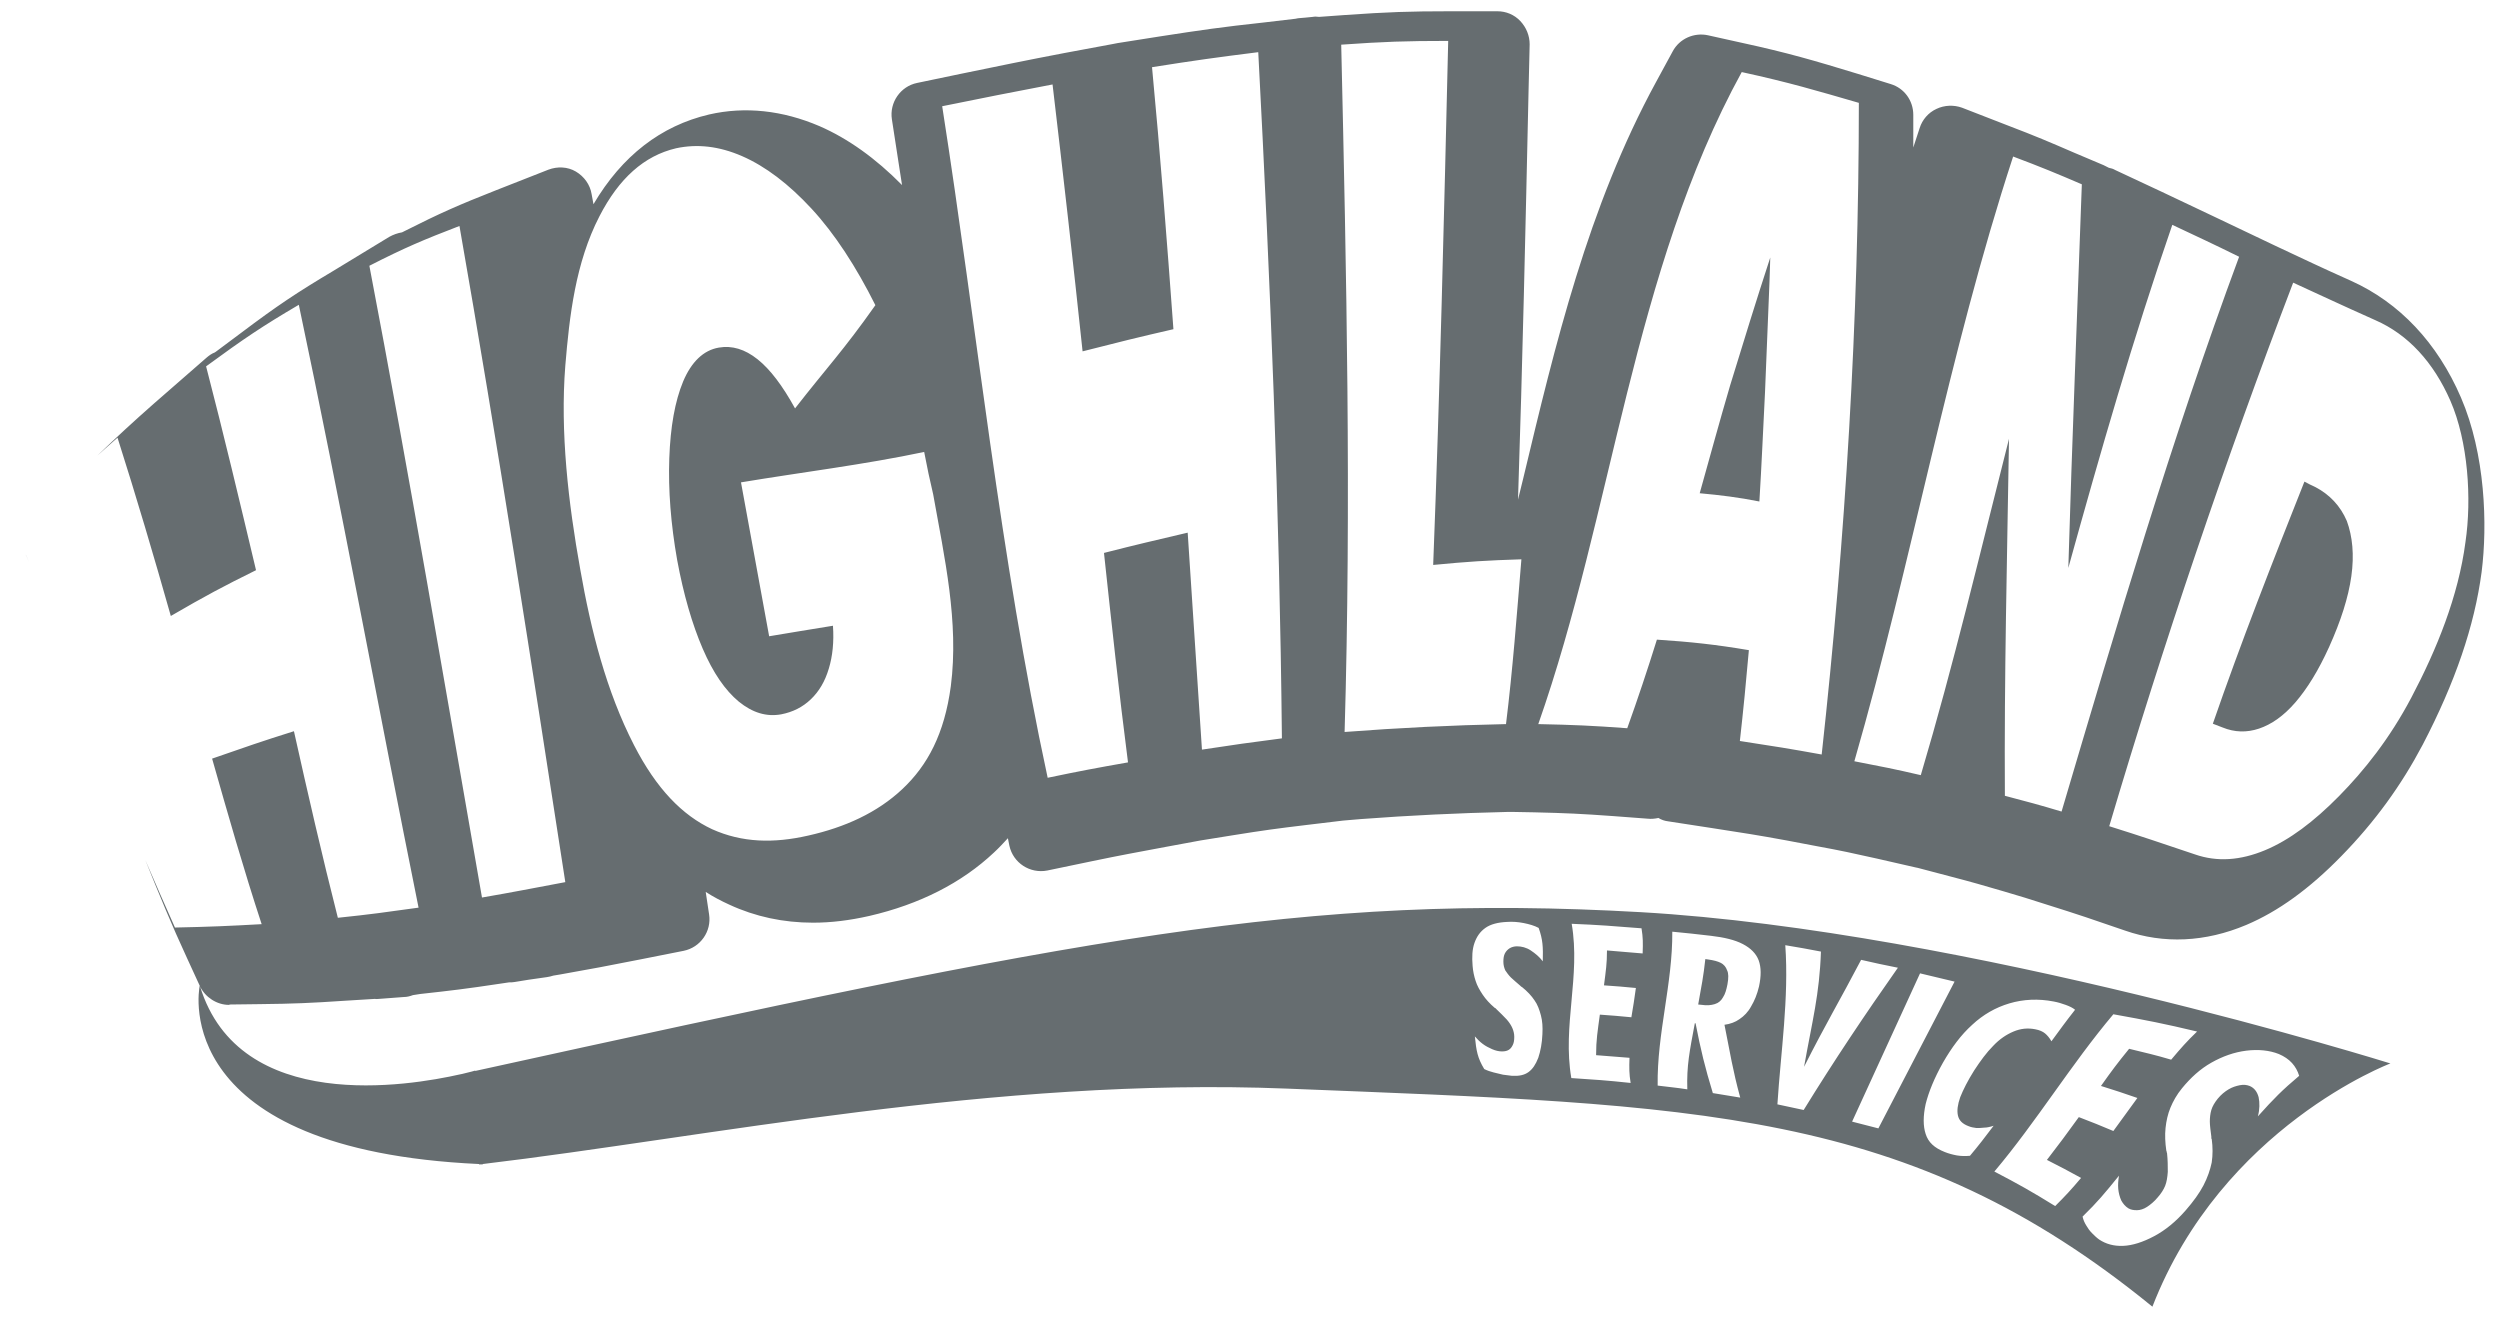 <?xml version="1.0" encoding="utf-8"?>
<!-- Generator: Adobe Illustrator 26.4.1, SVG Export Plug-In . SVG Version: 6.00 Build 0)  -->
<svg version="1.1" id="Layer_1" xmlns="http://www.w3.org/2000/svg" xmlns:xlink="http://www.w3.org/1999/xlink" x="0px" y="0px"
	 viewBox="0 0 666 351" style="enable-background:new 0 0 666 351;" xml:space="preserve">
<style type="text/css">
	.st0{fill:#666D70;}
</style>
<g>
	<path class="st0" d="M452.8,131.4c5.5,0.5,10.4,1.1,15.9,2.2c0.6-9.7,1-19.4,1.5-29.1c0.4-10.2,0.8-20.1,1.2-29.6
		c0.1-2.1,0.1-4.2,0.2-6.3c-3.7,11.3-7.2,22.7-10.7,34.1C458.1,112.2,455.5,121.8,452.8,131.4z"/>
	<path class="st0" d="M6.9,147.8c0,0.1,0,0.1,0.1,0.2l0.8,1.9C7.5,149.2,7.2,148.5,6.9,147.8z"/>
	<path class="st0" d="M456.8,267.5c1-0.3,1.7-0.9,2.2-1.8c0.6-0.9,0.9-2,1.2-3.5c0.3-1.7,0.3-2.9-0.1-3.7c-0.3-0.9-0.9-1.6-1.7-2
		c-0.8-0.4-1.9-0.7-3.4-0.9c-0.3,0-0.4-0.1-0.7-0.1c-0.5,4.6-1,7.1-1.9,12.1c0.4,0,0.6,0.1,1,0.1
		C454.7,267.9,455.8,267.8,456.8,267.5z"/>
	<path class="st0" d="M616.7,129.7c-1.1-0.5-1.7-0.8-2.8-1.4c-8.5,21.4-16.9,42.8-24.4,64.5c1,0.4,1.5,0.6,2.6,1
		c3.2,1.3,6.4,1.4,9.7,0.3c3.3-1.1,6.6-3.4,9.7-7c3.1-3.6,6.1-8.4,9-14.8c3.1-6.9,5.1-13.1,5.9-18.8s0.3-10.6-1.2-14.7
		C623.5,134.8,620.6,131.7,616.7,129.7z"/>
	<path class="st0" d="M655.6,105.9c-6.3-14.6-16.4-25.3-29.3-31.1c-8.5-3.8-12.4-5.7-20.1-9.3l-16.8-8c-4.8-2.3-8-3.8-13.5-6.4
		l-12.4-5.8c-0.5-0.3-1.1-0.5-1.7-0.6c-0.5-0.2-0.9-0.5-1.4-0.7l-7.8-3.3c-6.7-2.9-10.2-4.4-17.8-7.3l-12.1-4.7
		c-2.2-0.8-4.7-0.7-6.8,0.3c-2.2,1-3.8,2.9-4.5,5.1l-1.7,5.2v-8.7c0-3.8-2.4-7.1-6-8.2l-8.7-2.7c-11.8-3.6-18.6-5.6-31-8.3l-9-2
		c-3.7-0.8-7.6,0.9-9.4,4.3l-4.4,8.1c-18.2,33.4-26.9,70.1-35.4,105.6c-0.5,1.9-0.9,3.8-1.4,5.7c1.2-36.3,2-72.1,2.8-108.6l0.3-12.7
		c0-2.3-0.9-4.5-2.5-6.2S401.2,3,398.9,3h-12.6c-10.8,0-16.6,0.2-28,1l-6.9,0.5c-0.6-0.1-1.2-0.1-1.7,0l-2,0.2l-1.2,0.1
		c-0.5,0-0.9,0.1-1.4,0.2l-8.5,1C325.5,7.2,320,8,309,9.7l-11.4,1.8c-0.1,0-0.3,0.1-0.5,0.1s-0.3,0.1-0.5,0.1l-12.9,2.4
		c-11,2.1-16.7,3.3-27.9,5.6l-11.5,2.4c-4.4,0.9-7.4,5.2-6.7,9.7l1.8,11.7c0.3,2,0.6,3.9,0.9,5.8c-7-7.1-14.4-12.4-22-15.7
		c-9.8-4.2-19.8-5.3-29.4-3.1c-12.8,3-23.2,11-30.8,23.9l-0.5-2.7c-0.4-2.5-2-4.7-4.2-6s-4.9-1.4-7.3-0.5l-14,5.5
		c-9.9,3.9-14.9,6.1-24.2,10.8l-0.8,0.4c-1.2,0.2-2.3,0.6-3.4,1.2l-14.8,9c-9.9,5.9-15,9.3-24.7,16.6l-6.7,5
		c-0.1,0.1-0.2,0.1-0.3,0.2c-0.8,0.3-1.5,0.8-2.2,1.4l-14.1,12.3c-5,4.4-10,9-15,13.8c1.8-1.6,3.6-3.2,5.4-4.8
		c5,15.7,9.7,31.6,14.2,47.5c9.3-5.4,13.8-7.8,22.7-12.2c-4.3-18.1-8.6-36.2-13.3-54.3c10.1-7.4,15-10.7,24.7-16.4
		c11.3,53.4,21.1,107.1,31.9,160.6c-8.6,1.2-12.8,1.8-21.5,2.7c-4.2-16.5-8-33.1-11.7-49.7c-8.6,2.7-12.9,4.2-21.8,7.3
		c4.2,14.8,8.4,29.5,13.2,44.1c-9,0.5-13.6,0.7-23.1,0.9c-2.7-6-5.3-12-7.9-18c3.5,8.7,7.1,17.5,11.1,26.1l3.4,7.4
		c-0.4,1.8-7.5,43.7,74.4,47.5c0,0,0,0,0,0.1c0.1,0,0.2,0,0.3,0c0.2,0,0.5,0,0.7,0v-0.1C188.2,303,265,286.9,342.7,290
		c109.8,4.4,165.6,5,230.7,58.1c18.6-47.9,63.4-64.8,63.4-64.8S523.9,248,437.1,243c-89.3-5.1-149.5,6.9-310.5,42.3v-0.1
		c0,0-1.3,0.4-3.5,0.9c-0.2,0-0.3,0.1-0.5,0.1l0,0c-13.7,3.1-58.8,10.7-69.3-23.4c1.4,2.9,4.5,4.9,7.7,4.9c0,0,0.1,0,0.2-0.1l8-0.1
		c9.1-0.1,13.7-0.3,22.6-0.9l8.1-0.5c0.3,0.1,0.7,0,1.1,0l6.6-0.5c0.8,0,1.6-0.2,2.4-0.5l1.9-0.3c8.2-0.9,12.4-1.4,21-2.7l2.7-0.4
		c0.5,0,1,0,1.5-0.1l3.7-0.6l4.9-0.7c0.6-0.1,1.1-0.2,1.7-0.4l1.8-0.3c8.5-1.5,12.7-2.3,21.3-4l11.6-2.3c4.5-0.9,7.5-5.2,6.8-9.7
		l-0.9-6c2,1.3,4.1,2.4,6.3,3.4c6.9,3.2,14.4,4.8,22.3,4.8c4.8,0,9.7-0.6,15-1.8c13.4-3.1,24.6-8.8,33.2-16.9
		c1.3-1.2,2.5-2.5,3.7-3.8l0.4,2c1,4.6,5.5,7.5,10.1,6.6l12-2.5c7.7-1.6,11.6-2.3,19.6-3.8l9.2-1.7l8.7-1.4
		c8.1-1.3,11.8-1.8,19.3-2.7l10-1.2l4.7-0.4c13.3-1,26-1.6,39-1.9h1.8l5.4,0.1c8.6,0.2,12.7,0.4,21,1l9.3,0.7c0.9,0.1,1.9,0,2.8-0.2
		c0.8,0.5,1.7,0.8,2.6,0.9l11.7,1.8c8.4,1.3,12.3,1.9,19.9,3.3l7.9,1.5c6.6,1.2,9.7,1.9,16,3.3l10.5,2.4c0.2,0,0.3,0.1,0.5,0.1
		l9.1,2.4c5.4,1.4,8.1,2.2,13.6,3.8l5.7,1.7l6,1.9c8.3,2.6,12.4,4,20.8,6.9c10.3,3.6,21.4,3.1,32.3-1.5c8.5-3.6,16.8-9.6,25.3-18.3
		c9-9.2,16-18.9,21.7-29.7c8.7-16.7,13.8-31.7,15.7-46C662.7,139.8,662.1,121,655.6,105.9z M598.4,279.9c3.2-0.4,6.2-0.1,8.7,0.9
		c1.4,0.6,2.6,1.4,3.5,2.4s1.5,2.1,1.9,3.4c-4.5,3.8-6.7,6-11,10.8c0.5-1.9,0.5-3.6,0.2-5.1c-0.4-1.5-1.2-2.5-2.4-3
		c-0.8-0.3-1.6-0.4-2.6-0.2s-2,0.5-3,1.1s-2,1.4-2.9,2.5c-0.8,1-1.4,2-1.7,3s-0.4,2.1-0.4,3.1s0.2,2.4,0.4,4c0,0.2,0,0.3,0,0.4
		s0,0.2,0.1,0.2c0.3,2.2,0.3,4.3,0,6.3c-0.4,1.9-1.1,4-2.2,6.1c-1.1,2.1-2.7,4.3-4.7,6.6c-2.6,3-5.4,5.3-8.4,6.9s-5.8,2.5-8.3,2.6
		s-4.6-0.5-6.4-1.7c-0.7-0.5-1.3-1.1-1.9-1.7c-0.6-0.6-1.1-1.3-1.5-2c-0.5-0.8-0.8-1.5-1-2.4c4-3.9,5.9-6.2,9.7-10.9
		c-0.2,1.2-0.3,2.4-0.2,3.5s0.4,2.2,0.8,3.1c0.5,0.9,1.1,1.6,1.9,2.1c0.7,0.4,1.4,0.5,2.3,0.5c0.8,0,1.8-0.3,2.7-0.9
		s1.9-1.4,2.8-2.5c0.9-1,1.6-2.1,2-3.1s0.6-2.3,0.7-3.7c0-1.5,0-3.1-0.2-5c-0.1-0.2-0.1-0.3-0.1-0.4s-0.1-0.2-0.1-0.3
		c-0.3-2.1-0.4-4.1-0.2-6s0.6-3.7,1.3-5.4c0.7-1.7,1.7-3.5,3.1-5.2c2.3-2.8,4.8-5.1,7.8-6.8S595.2,280.3,598.4,279.9z M585.3,274.8
		c-2.8,2.7-4.2,4.3-6.9,7.5c-4.4-1.3-6.7-1.8-11.2-2.9c-3.1,3.8-4.6,5.8-7.5,9.9c3.9,1.2,5.9,1.9,9.7,3.2c-2.6,3.5-3.8,5.3-6.4,8.8
		c-3.6-1.5-5.5-2.3-9.2-3.7c-3.4,4.7-5.1,7-8.5,11.4c3.7,1.9,5.5,2.8,9.1,4.8c-2.7,3.2-4.1,4.7-6.9,7.5c-6.3-3.9-9.7-5.8-16.2-9.2
		c11.3-13.4,20.4-28.5,31.7-41.9C571.9,271.8,576.5,272.7,585.3,274.8z M525.4,273c2.9-2.7,6.2-4.6,9.9-5.7s7.7-1.3,11.8-0.5
		c1.1,0.2,2.1,0.5,3.2,0.9c1.1,0.4,1.9,0.8,2.5,1.3c-2.6,3.3-3.8,5-6.3,8.4c-0.5-0.9-1.1-1.6-1.7-2.1s-1.5-0.9-2.6-1.1
		c-2-0.4-3.9-0.2-5.8,0.6s-3.7,2-5.4,3.8c-1.8,1.8-3.4,4-5.1,6.6c-1.7,2.7-2.9,5.1-3.7,7.1c-0.7,2-0.9,3.6-0.6,4.9s1.2,2.2,2.8,2.8
		c0.7,0.3,1.4,0.4,2.1,0.5c0.7,0,1.4,0,2.1-0.1c0.7,0,1.6-0.2,2.5-0.5c-2.5,3.3-3.7,4.9-6.3,8c-1.2,0.1-2.3,0.1-3.5-0.1
		c-1.1-0.2-2.2-0.5-3.2-0.9c-2.8-1.1-4.4-2.6-5.1-4.8c-0.7-2.1-0.7-4.8,0-8c0.8-3.2,2.3-6.9,4.6-11
		C519.9,279.1,522.4,275.7,525.4,273z M520.7,261.5c-6.8,13-13.5,26.1-20.3,39.1c-2.8-0.7-4.2-1.1-7-1.8c6-13.2,12.1-26.3,18.1-39.5
		C515.2,260.2,517,260.6,520.7,261.5z M475.6,251.8c3.8,0.6,5.7,1,9.5,1.7c-0.4,11.5-2.3,18.4-4.5,30.7c5.8-11.5,9.6-17.8,15.2-28.5
		c3.9,0.9,5.8,1.3,9.8,2.1c-8.8,12.5-17.1,24.9-25.1,37.9c-2.8-0.6-4.2-0.9-7-1.5C474.4,280.2,476.6,265.9,475.6,251.8z
		 M445.5,248.2c4.1,0.4,6.1,0.6,10.3,1.1c3.5,0.4,6.4,1.1,8.5,2.2c2.1,1.1,3.5,2.5,4.2,4.3c0.7,1.9,0.7,4.2,0.1,7
		c-0.5,2.1-1.2,3.8-2.1,5.3c-0.8,1.5-1.9,2.6-3.1,3.4c-1.1,0.8-2.5,1.3-4,1.5c1.5,7.5,2.2,12.1,4.2,19.4c-3-0.5-4.4-0.7-7.3-1.2
		c-2.1-6.9-3.2-11.4-4.6-18.6c-0.1,0-0.1,0-0.2,0c-1.4,7.5-2.2,11.3-2,17.6c-3.2-0.5-4.8-0.6-7.9-1
		C441.4,275.3,445.6,262.1,445.5,248.2z M418.7,246.1c7.4,0.3,11,0.6,18.6,1.2c0.4,2.5,0.4,3.8,0.3,6.7c-3.9-0.3-5.7-0.5-9.5-0.8
		c0,3.5-0.3,5.4-0.8,9.3c3.4,0.2,5.1,0.4,8.5,0.7c-0.4,3.1-0.7,4.7-1.2,7.8c-3.4-0.3-5.1-0.5-8.4-0.7c-0.6,4.5-1,6.7-1,10.8
		c3.5,0.3,5.3,0.4,8.9,0.7c-0.1,2.8-0.1,4.2,0.3,6.7c-6.5-0.7-9.7-0.9-15.8-1.3C416.2,273.2,421.1,260.1,418.7,246.1z M392.8,251.2
		c0.6-1.7,1.5-3,2.9-4s3.4-1.5,5.8-1.6c1.4-0.1,2.9,0,4.4,0.3s2.9,0.7,4,1.3c1.1,3.1,1.2,5,1.1,8.9c-0.9-1.2-2-2.1-3.2-2.9
		c-1.2-0.8-2.5-1.1-3.7-1.1c-0.7,0-1.4,0.2-1.9,0.5s-1,0.8-1.3,1.4c-0.3,0.6-0.4,1.3-0.4,2.2c0,0.9,0.2,1.6,0.5,2.3
		c0.4,0.6,0.9,1.3,1.5,1.9s1.5,1.3,2.5,2.2c0.1,0.1,0.1,0.1,0.2,0.2s0.1,0.1,0.2,0.1c1.5,1.2,2.6,2.4,3.4,3.6c0.8,1.1,1.3,2.5,1.7,4
		c0.4,1.5,0.5,3.1,0.4,5c-0.1,2.4-0.5,4.5-1.1,6.3c-0.7,1.8-1.5,3-2.6,3.8s-2.5,1.1-4.4,1c-0.8-0.1-1.6-0.2-2.4-0.3
		c-0.9-0.2-1.7-0.4-2.5-0.6s-1.7-0.5-2.5-0.9c-1.8-3-2.1-4.8-2.5-8.7c0.6,0.7,1.3,1.4,2.1,2c0.8,0.6,1.6,1,2.5,1.4s1.8,0.6,2.6,0.6
		c0.7,0,1.3-0.1,1.8-0.4s0.8-0.7,1.1-1.3c0.3-0.6,0.4-1.3,0.4-2.2c0-0.8-0.2-1.6-0.5-2.3c-0.3-0.7-0.8-1.5-1.5-2.3
		c-0.8-0.8-1.7-1.8-2.8-2.8c-0.1-0.1-0.1-0.2-0.2-0.2s-0.1-0.1-0.2-0.1c-1.3-1.1-2.4-2.3-3.2-3.5s-1.5-2.4-1.9-3.7
		c-0.4-1.2-0.7-2.6-0.8-4C392.1,254.9,392.2,252.9,392.8,251.2z M128.4,239.1c-9.8-56.1-19.3-112.3-30-168.3
		c9.6-4.9,14.4-6.9,24-10.6c10.2,58.2,19.2,116.5,28.2,174.8C141.5,236.7,137.1,237.6,128.4,239.1z M253.3,182.8
		c-1.7,12.7-6.2,21.1-12.9,27.4s-15.3,10.2-25.1,12.4c-9.2,2.1-17.6,1.9-25.6-1.7c-7.9-3.7-14.8-10.7-20.8-22.4
		c-7.4-14.4-11.5-30.7-14.3-46.7c-3.2-17.8-5.4-36.7-4-54.4c1.1-13.2,2.7-27.4,9.1-39.8c5.2-10.1,11.9-16.1,20.4-18.1
		c5.6-1.2,11.4-0.6,17.6,2.1c6.2,2.7,12.4,7.4,18.5,14c6.2,6.7,11.9,15.5,17,25.7c-8.6,12.2-13,16.7-21.4,27.5
		c-3.3-6-6.6-10.4-10-13.1s-6.8-3.7-10.3-3.1c-4.1,0.7-7.3,3.8-9.5,9c-2.2,5.3-3.4,12.1-3.7,20.5s0.4,17.5,2.1,27.1
		c1.7,9.2,4,17.1,6.8,23.6s6,11.1,9.6,14.1c3.7,3,7.4,4.1,11.3,3.4c3.1-0.6,5.7-1.9,7.9-4s3.8-4.8,4.8-8.2c1-3.3,1.4-7.1,1.1-11.4
		c-6.9,1.1-10.3,1.7-17,2.8c-2.5-13.7-5-27.3-7.5-41c16.2-2.7,32.7-4.7,48.8-8.1c0.9,4.7,1.4,7,2.4,11.3
		C251.6,148.5,255.5,165.7,253.3,182.8z M320.2,199.7c-1.3-19.2-2.5-38.5-3.8-57.8c-8.9,2.1-13.3,3.1-22.3,5.4
		c2,18.6,4,37.2,6.4,55.8c-8.5,1.5-12.8,2.3-21.4,4.1C266.4,148.4,260.3,87.8,251,28.3c11.9-2.4,17.8-3.6,29.4-5.8
		c2.8,23.7,5.5,47.4,8,71.1c9.8-2.5,14.6-3.7,24.2-5.9c-1.7-23.3-3.5-46.6-5.7-69.8c11.4-1.8,17.1-2.6,28.3-4
		c3.2,60.8,5.7,121.9,6.3,182.8C333,197.8,328.7,198.4,320.2,199.7z M401.2,192.9c-14.5,0.3-28.6,1-43,2.1
		c1.8-61,0.5-122.2-0.9-183.1c11.4-0.8,17.1-1,28.5-1c-1.1,46.6-2.2,93.1-4,139.6c9.4-0.9,14.1-1.2,23.5-1.5
		C404.1,163.6,403,178.3,401.2,192.9z M463.5,197.4c0.9-8,1.7-16.1,2.4-24.2c-8.9-1.5-15.4-2.2-24.5-2.8c-2.5,8-5.1,15.8-7.9,23.6
		c-9.5-0.7-14.2-0.9-23.7-1.1c19.9-56.6,25.1-120.6,54.2-173.7c12.8,2.8,19.8,4.9,31.2,8.2c0,57.7-3.6,116.2-9.9,173.6
		C477,199.5,472.7,198.8,463.5,197.4z M534.1,212c-0.2-31.7,0.6-63.4,1.1-95.1c-7.6,29.9-14.7,60-23.5,89.6
		c-6.9-1.6-10.4-2.3-17.7-3.7c15.4-53.4,25-108.3,42.3-161.1c7.7,2.9,11.3,4.4,18.3,7.4c-1.2,34.1-2.6,68.1-3.6,102.2
		c8.5-30.7,17.3-61.3,27.7-91.4c7,3.3,10.5,4.9,17.8,8.5c-18,48.6-32.6,98.1-47.3,147.8C543.2,214.4,540.2,213.6,534.1,212z
		 M656.8,144.4c-1.9,14.5-7.7,28.7-14.4,41.4c-5.8,11-12.6,19.5-19.3,26.3s-13.2,11.7-19.7,14.4s-12.7,3.2-18.7,1.1
		c-9.5-3.2-13.9-4.7-22.8-7.5c14.5-48.9,30.8-97.1,49-144.8c8.3,3.8,12.5,5.8,21.9,10c8.7,3.8,15.5,11.2,20,21.5
		C657.5,117.6,658.5,132.9,656.8,144.4z"/>
</g>
</svg>
